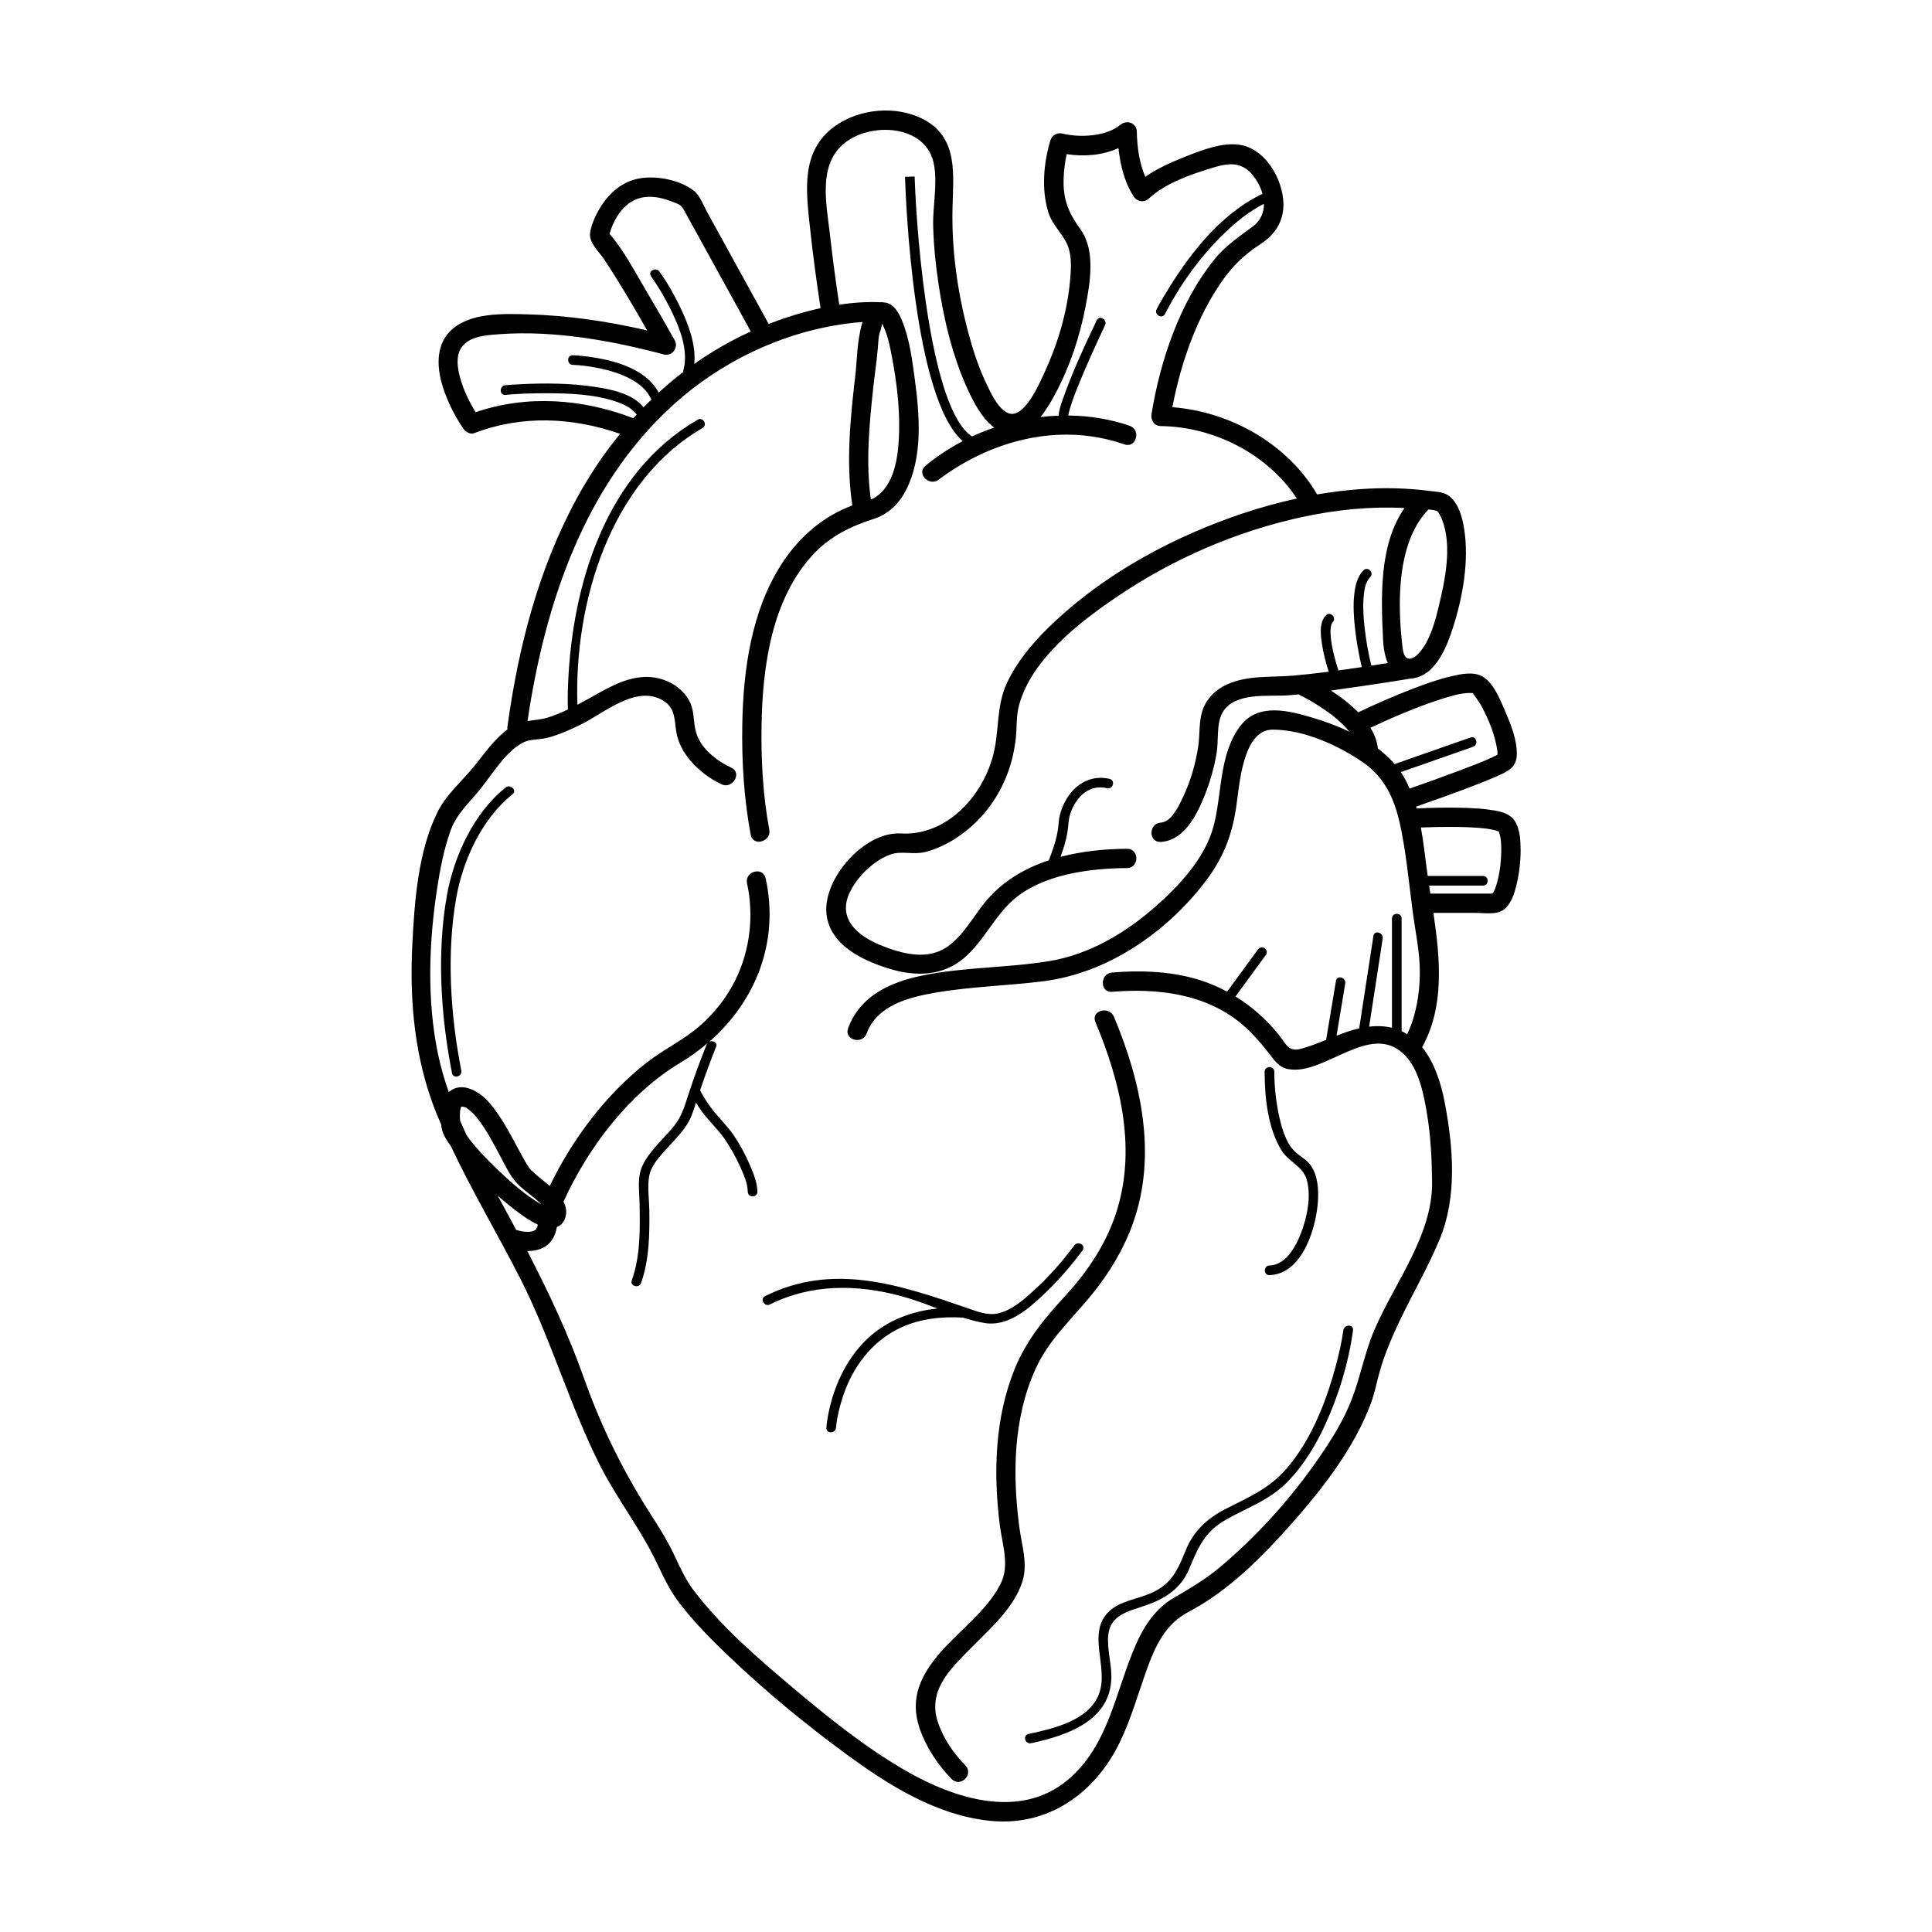 <?xml version="1.0" encoding="UTF-8"?>
<!-- Uploaded to: ICON Repo, www.svgrepo.com, Generator: ICON Repo Mixer Tools -->
<svg fill="#000000" width="800px" height="800px" version="1.1" viewBox="144 144 512 512" xmlns="http://www.w3.org/2000/svg">
 <g>
  <path d="m534.36 327.81c-0.023-0.031-0.051-0.066-0.074-0.098h-0.004c0.043 0.07 0.062 0.102 0.078 0.098z"/>
  <path d="m545.48 361.63c-1.195-1.891-3.406-2.504-5.492-2.856-2.856-0.484-5.773-0.637-8.672-0.707-3.965-0.102-7.945-0.012-11.914 0.176-0.039-0.156-0.082-0.316-0.121-0.48 4.238-1.48 8.469-2.977 12.664-4.559 3.285-1.238 6.594-2.484 9.785-3.953 2.363-1.082 4.117-2.246 4.231-5.125 0.156-4.004-1.633-8.297-3.184-11.898-1.27-2.949-3.023-7.391-6.019-9.012-2.398-1.293-5.637-0.578-8.125-0.004-3.473 0.797-6.856 2.019-10.184 3.293-4.914 1.891-9.754 4.004-14.504 6.273-0.277-0.277-0.539-0.555-0.816-0.816-1.969-1.855-4.144-3.492-6.422-4.969 2.625-0.352 5.246-0.73 7.859-1.113 4.438-0.645 8.871-1.328 13.297-2.051 0.441-0.035 0.902-0.102 1.395-0.227 5.551-1.422 8.254-8.484 9.789-13.273 2.606-8.098 4.312-17.699 2.969-26.203-0.465-2.902-1.402-6.488-3.754-8.504-1.496-1.273-3.309-1.246-5.246-1.496-6.191-0.816-12.438-0.945-18.66-0.488-3.789 0.277-7.559 0.75-11.297 1.395-7.875-13.461-23.039-21.945-38.371-23.125 2.266-11.801 6.488-23.973 13.367-33.699 2.66-3.769 5.828-6.832 9.703-9.324 3.465-2.231 5.879-5.144 6.301-9.383 0.672-6.695-4.144-15.824-11.262-17.09-4.82-0.852-10.59 1.473-14.965 3.219-3.523 1.406-7.164 3.012-10.316 5.231-1.621-3.734-2.172-8.027-2.246-11.977-0.051-2.352-2.695-3.188-4.363-1.805-3.551 2.949-10.324 3.535-15.383 2.316-1.367-0.328-2.727 0.43-3.144 1.785-1.82 5.953-2.422 13.09-0.562 19.078 1.098 3.547 4 5.785 5.231 9.074 1.062 2.863 0.777 6.375 0.5 9.34-0.77 8.188-3.266 16.531-6.715 23.977-1.305 2.812-5.617 13.105-10.02 10.66-2.59-1.43-4.266-5.25-5.473-7.766-2.066-4.309-3.531-8.918-4.762-13.527-2.832-10.617-4.394-21.719-4.16-32.723 0.18-8.816 1.668-18.672-7.551-23.598-7.269-3.891-17.254-2.949-23.816 1.891-8.922 6.578-7.422 17.105-6.387 26.809 0.762 7.106 1.719 14.199 2.793 21.266-4.629 1.023-9.164 2.434-13.387 4.047-0.125 0.051-0.25 0.105-0.371 0.152-0.023-0.047-0.035-0.09-0.059-0.137-3.266-5.934-6.531-11.863-9.793-17.801-2.144-3.906-4.301-7.809-6.449-11.719-0.984-1.789-1.863-4.363-3.523-5.656-3.906-3.047-10.758-4.277-15.504-3.027-3.734 0.984-6.715 3.543-8.816 6.711-1.406 2.121-2.707 4.797-3.152 7.324-0.48 2.68 2.227 4.961 3.652 7.106 4.074 6.125 7.812 12.5 11.445 18.906-10.293-2.394-20.934-3.969-31.422-4.254-6.621-0.18-15.949-0.613-20.945 4.621-3.719 3.898-3.316 9.723-1.809 14.5 1.234 3.918 3.144 7.777 5.481 11.168 0.594 0.863 1.789 1.594 2.887 1.176 12.645-4.836 26.062-4.195 38.633 0.188-4.309 5.285-8.148 11-11.441 17.051-10.203 18.738-15.582 39.695-18.426 60.723-0.023 0.207 0.02 0.379 0.035 0.562-3.516 2.559-6.414 6.797-8.844 9.773-3.133 3.84-7.406 7.531-9.633 11.996-5.234 10.465-6.184 23.879-6.75 35.352-0.766 15.262 0.66 30.383 6.394 44.637 0.402 0.996 0.84 1.984 1.266 2.973 0.047 2.066 1.387 4.121 2.586 5.762 5.598 11.895 12.359 23.254 18.328 34.953 8.23 16.121 13.055 33.598 21.227 49.699 4.5 8.879 10.77 16.801 15.012 25.781 1.883 3.981 3.566 7.535 6.316 11.043 3.809 4.863 8.16 9.281 12.625 13.543 9.801 9.359 20.328 18.043 31.258 26.059 11.289 8.281 23.926 16.234 38.18 17.668 15.355 1.547 27.809-7.359 34.324-20.871 2.988-6.191 4.832-12.809 7.144-19.254 2.211-6.191 4.934-12.035 10.988-15.215 10.48-5.5 19.234-14.262 27.031-23.039 8.5-9.559 16.953-20.348 21.426-32.465 1.02-2.754 1.512-5.621 2.328-8.445 1.336-4.606 3.223-9.023 5.285-13.336 3.422-7.152 7.426-14.035 10.488-21.355 4.777-11.422 3.652-24.66 1.352-36.613-1.039-5.379-2.867-10.637-5.934-14.43 5.965-10.785 4.781-23.477 2.977-35.59h11.324c2.133 0 5.141 0.523 7.023-0.672 2.188-1.387 3.094-4.383 3.672-6.746 0.73-2.977 1.09-6.106 1.098-9.168-0.031-2.496-0.121-5.531-1.504-7.711zm-4.371 2.656s-0.004 0 0 0zm-0.023-0.035c-0.004-0.004-0.012-0.012-0.016-0.012-0.062-0.082-0.047-0.086 0.016 0.012zm-0.246-19.984c-0.016 0 0.004-0.023 0.016-0.039 0 0.125-0.008 0.039-0.016 0.039zm0.426-0.523c0.027-0.086 0.117-0.086 0 0zm-15.789-14.328c2.562-0.832 5.414-1.723 7.785-1.77 0.227-0.004 0.453 0 0.68 0.004 0.047 0 0.07 0 0.098 0.004h0.023c0.074 0.004 0.145 0.023 0.223 0.055-0.02-0.031-0.035-0.055-0.074-0.109 0.023 0.039 0.055 0.074 0.082 0.109 0.098 0.031 0.188 0.066 0.281 0.086-0.168-0.031-0.195 0.004-0.207 0.012 0.855 1.164 1.688 2.273 2.379 3.57 1.809 3.391 3.344 7.215 3.981 11.023 0.09 0.527 0.141 1.047 0.137 1.586-0.055 0.031-0.105 0.066-0.16 0.098-0.422 0.23-0.867 0.438-1.305 0.645-2.664 1.246-5.453 2.281-8.223 3.332-4.516 1.707-9.055 3.336-13.602 4.922-0.664-1.523-1.422-2.996-2.344-4.367 5.562-1.945 11.125-3.891 16.688-5.84 0.82-0.289 1.637-0.574 2.457-0.863 1.547-0.539 0.883-3.008-0.68-2.465-5.793 2.031-11.594 4.055-17.387 6.086-0.82 0.289-1.641 0.574-2.465 0.863-0.098 0.031-0.152 0.09-0.227 0.137-1.305-1.527-2.805-2.906-4.453-4.156-0.211-1.965-0.945-3.809-1.98-5.512 2.863-1.344 5.754-2.641 8.672-3.848 3.156-1.309 6.356-2.555 9.621-3.602zm-28.453 4.027c0.277 0.211 0.105 0.086 0 0zm28.227-28.617c-0.945 3.934-2.125 8.277-4.625 11.559-1.672 2.191-4.359 3.777-4.898-0.516-1.41-11.375-1.734-28.047 6.816-36.844 0.828 0.055 1.621 0.16 2.238 0.371 0.031 0.023 0.051 0.035 0.098 0.07 0.516 0.418 1.008 1.527 1.355 2.438 2.633 6.973 0.684 16.023-0.984 22.922zm-0.547-25.484c-0.156-0.078-0.152-0.105 0 0zm-254.65-26.105c-1.754-2.832-3.223-5.906-4.102-9.078-0.691-2.519-1.223-5.617 0.273-7.961 2.016-3.148 6.777-3.379 10.078-3.629 14.473-1.066 29.652 1.652 43.625 5.359 2.176 0.574 3.977-1.809 2.883-3.754-2.492-4.453-5.047-8.879-7.656-13.266-2.934-4.941-5.789-10.52-9.621-14.93 0.922-3.324 2.84-6.695 5.75-8.5 3.285-2.039 7.227-1.441 10.656-0.117 2.777 1.066 2.539 0.883 4.066 3.656l16.965 30.828c-5.297 2.402-10.297 5.289-14.984 8.609 0.508-5.109-1.516-10.41-3.664-14.914-1.578-3.332-3.43-6.602-5.586-9.594-0.953-1.32-3.168-0.047-2.207 1.289 1.984 2.746 3.699 5.734 5.195 8.766 2.336 4.731 4.805 10.699 3.394 16.051-0.051 0.188-0.051 0.352-0.031 0.508-2.254 1.727-4.43 3.562-6.523 5.477-3.684-6.82-13.082-8.941-20.207-9.699-0.852-0.09-1.703-0.172-2.559-0.195-1.648-0.051-1.641 2.504 0 2.555 2.016 0.059 4.027 0.332 6 0.699 3.871 0.715 7.824 1.859 11.094 4.121 1.594 1.109 2.938 2.586 3.734 4.367-0.699 0.676-1.395 1.359-2.082 2.055-2.938-3.738-9.004-4.863-13.301-5.481-6.266-0.906-12.652-0.957-18.965-0.66-1.449 0.066-2.906 0.145-4.352 0.289-1.621 0.145-1.637 2.707 0 2.555 3.531-0.328 7.094-0.434 10.637-0.434 6.223 0 12.777 0.227 18.723 2.223 2.023 0.68 4.168 1.672 5.445 3.422-0.301 0.324-0.598 0.645-0.898 0.973-13.387-5.148-28.148-6.269-41.781-1.59zm-4.141 185.16c0.004-0.02 0.004-0.004 0.016-0.055 0.055-0.266 0.117-0.523 0.203-0.781 0.055-0.18 0.059-0.125 0.137-0.301 0.012 0 0-0.004 0.023-0.004 0.395 0.035 0.328 0.012 0.68 0.102 0.707 0.176 0.309 0.047 0.73 0.309 0.938 0.586 2.004 1.668 2.867 2.769 2.344 2.988 4.109 6.445 5.906 9.773 1.355 2.508 2.613 5.356 4.606 7.445 1.891 1.984 4.488 3.488 6.375 5.535-4.398-2.578-8.219-5.984-11.914-9.547-2.492-2.394-4.922-4.898-7.047-7.629-0.191-0.242-0.488-0.656-0.805-1.109-0.609-1.293-1.184-2.606-1.754-3.91v-0.059c-0.031-0.453-0.066-0.902-0.066-1.355 0-0.301 0.016-0.59 0.031-0.887-0.008-0.102 0-0.199 0.012-0.297zm20.414 30.91c-0.074 0.172-0.133 0.273 0 0zm0.055-0.133c-0.004 0.012-0.012 0.023-0.016 0.035-0.09 0.168-0.18 0.344-0.281 0.508-0.047 0.055-0.098 0.105-0.145 0.156-0.035 0.035-0.07 0.059-0.105 0.098-0.016 0.012-0.031 0.02-0.051 0.035-0.051 0.031-0.105 0.055-0.156 0.082-0.07 0.031-0.387 0.176-0.57 0.227-0.168 0.047-0.332 0.074-0.5 0.105-0.105 0.012-0.215 0.016-0.324 0.02-0.48 0.02-0.961-0.004-1.441-0.051-0.016 0-0.031-0.004-0.047-0.004-0.227-0.035-0.453-0.082-0.68-0.121-0.379-0.082-0.754-0.172-1.129-0.277-0.051-0.016-0.102-0.039-0.152-0.051-1.055-1.996-2.121-3.977-3.195-5.961-0.551-1.02-1.109-2.047-1.668-3.066 1.215 1.055 2.438 2.09 3.703 3.074 2.156 1.688 4.402 3.367 6.887 4.551-0.012 0.086-0.016 0.176-0.031 0.23-0.016 0.133-0.051 0.273-0.098 0.41zm237.14-11.961c0.16 14.098-9.879 26.637-15.262 39.145-2.586 6-3.68 12.34-5.992 18.379-2.121 5.527-5.324 10.664-8.672 15.516-7.406 10.746-16.363 20.742-26.371 29.125-3.844 3.223-7.879 5.578-12.184 8.082-4.695 2.727-7.742 7.266-9.91 12.125-5.5 12.328-7.188 26.902-18.121 36.078-12.766 10.715-30.23 4.949-43.055-2.449-10.629-6.133-20.379-13.98-29.746-21.867-9.305-7.836-18.906-16.09-26.324-25.809-2.445-3.215-3.84-6.594-5.566-10.184-1.773-3.672-4-7.094-6.188-10.531-7.133-11.23-12.887-22.922-17.332-35.492-4.144-11.715-9.383-22.832-15.055-33.797 2.297 0.043 4.719-0.648 6.191-2.477 0.922-1.148 1.41-2.481 1.637-3.879 1.109-0.43 1.996-1.336 2.348-2.91 0.309-1.352 0.02-2.621-0.598-3.797 6.594-14.453 17.359-28.691 31.043-36.879 2.555-1.527 4.918-3.254 7.113-5.129-0.07 0.098-0.141 0.176-0.191 0.297-1.719 4.301-3.332 8.664-4.777 13.07-1.004 3.066-1.762 5.871-3.793 8.457-1.812 2.312-3.996 4.316-5.844 6.609-1.422 1.762-2.727 3.672-3.25 5.91-0.57 2.422-0.203 5.129-0.145 7.598 0.145 6.973 0.312 14.238-2.039 20.898-0.551 1.559 1.918 2.223 2.465 0.68 2.172-6.156 2.258-12.871 2.172-19.324-0.039-2.84-0.527-6.027-0.059-8.844 0.5-2.957 2.816-5.367 4.758-7.5 1.773-1.949 3.641-3.844 5.113-6.039 1.258-1.883 1.895-3.934 2.551-6.047 0.492 0.781 1.012 1.559 1.551 2.301 1.793 2.492 4.098 4.539 5.859 7.043 1.676 2.383 3.102 4.953 4.301 7.609 0.922 2.023 1.977 4.375 2.016 6.641 0.031 1.637 2.59 1.641 2.559 0-0.051-2.352-0.969-4.664-1.875-6.797-1.203-2.852-2.676-5.606-4.41-8.172-1.742-2.578-4.035-4.637-5.883-7.117-1.125-1.508-2.156-3.113-3.031-4.781 1.309-3.875 2.719-7.715 4.231-11.508 0.465-1.164-0.867-1.82-1.789-1.387 12.293-10.711 18.621-26.496 14.934-43.309-0.707-3.211-5.629-1.848-4.926 1.359 1.855 8.473 0.801 17.648-3.019 25.453-2.367 4.836-5.727 9.09-9.82 12.574-4.238 3.613-9.32 5.996-13.707 9.418-10.781 8.395-19.77 20.312-25.73 32.738-1.074-0.934-2.168-1.77-3.031-2.492-0.676-0.562-1.328-1.148-1.969-1.754-0.086-0.082-0.152-0.168-0.227-0.246-0.02-0.023-0.016-0.016-0.031-0.031-0.207-0.277-0.395-0.562-0.578-0.852-1.023-1.598-1.898-3.293-2.801-4.961-2.121-3.941-4.242-7.945-7.106-11.41-2.481-3.008-7.422-6.324-11.027-3.117-1.168-3.352-2.168-6.766-2.887-10.258-2.922-14.09-2.387-29.258-0.246-43.43 0.797-5.254 1.809-10.594 3.606-15.613 1.578-4.394 4.785-7.231 7.703-10.793 3.195-3.906 7.098-10.59 11.887-12.723 1.742-0.777 4.012-0.574 5.898-1.047 3.168-0.797 6.227-2.176 9.148-3.613 6.109-3.004 14.66-10.645 21.793-6.238 3.18 1.969 2.863 5.039 3.402 8.258 0.484 2.871 1.879 5.43 3.758 7.629 2.195 2.57 5.141 4.805 8.207 6.238 2.969 1.379 5.562-3.023 2.586-4.41-3.883-1.809-8.082-5.066-9.316-9.332-0.84-2.902-0.328-5.777-1.895-8.543-1.426-2.519-3.812-4.383-6.531-5.34-7.492-2.641-14.027 1.602-20.332 5.094-0.891 0.492-1.789 0.977-2.695 1.457-0.883-27.137 8.691-59.152 33.164-73.336 1.422-0.82 0.137-3.031-1.289-2.207-24.254 14.055-33.223 43.383-34.336 69.879-0.102 2.301-0.145 4.621-0.059 6.922-1.684 0.801-3.406 1.523-5.176 2.09-1.824 0.59-3.688 0.664-5.516 0.969 4.527-30.77 14.988-62.402 38.605-83.789 12.723-11.516 28.93-19.27 45.977-21.531 1.379-0.188 2.785-0.336 4.195-0.441-1.461 4.586-1.527 10.918-1.84 13.574-1.359 11.527-2.609 23.484-0.863 35.039-0.961 0.379-1.926 0.777-2.852 1.215-6.555 3.102-11.926 8.203-15.852 14.254-8.055 12.438-10.211 28.156-10.461 42.688-0.16 9.684 0.441 19.59 2.231 29.121 0.605 3.231 5.531 1.859 4.926-1.359-1.684-8.961-2.191-18.277-2.055-27.383 0.227-15.574 2.613-33.664 13.695-45.543 4.566-4.898 9.941-7.43 16.148-9.457 3.812-1.246 6.641-4.039 8.453-7.594 4.519-8.867 3.586-19.941 2.312-29.438-0.691-5.141-1.367-10.543-3.34-15.383-0.805-1.969-2.004-4.328-4.289-4.848-0.207-0.047-0.383-0.031-0.574-0.055-0.082-0.012-0.133-0.051-0.215-0.055-0.145-0.012-0.301 0-0.449-0.004-0.055 0-0.105-0.004-0.16 0-3.613-0.156-7.301 0.086-10.988 0.641-0.922-6.066-1.738-12.148-2.422-18.238-0.996-8.816-3.699-20.262 5.426-25.684 7.359-4.367 20.176-3.141 22.082 6.672 1.023 5.269-0.344 11.16-0.191 16.539 0.145 5.117 0.664 10.219 1.422 15.277 1.457 9.703 3.805 19.523 7.984 28.441 1.43 3.055 3.641 7.281 6.769 9.574-1.996 0.68-3.949 1.461-5.859 2.348-10.832-6.856-14.66-51.27-15.227-68.891l-2.555 0.082c0.207 6.469 2.277 58.652 15.297 70.055-3.516 1.844-6.84 4.012-9.871 6.519-2.535 2.102 1.098 5.691 3.613 3.613 0.203-0.168 0.227-0.195 0.215-0.191 0.039-0.023 0.141-0.102 0.434-0.309 0.977-0.711 1.977-1.395 2.992-2.051 3.356-2.141 6.922-4.019 10.625-5.481 11.266-4.445 23.348-5.238 34.875-1.238 3.109 1.078 4.449-3.856 1.359-4.926-5.219-1.809-10.73-2.676-16.273-2.734 0.004-0.066 0.012-0.074 0.035-0.203 0.055-0.324 0.133-0.641 0.215-0.957 0.207-0.801 0.465-1.586 0.73-2.371 0.715-2.062 1.531-4.086 2.363-6.102 1.641-3.949 3.402-7.848 5.195-11.723 0.402-0.863 0.805-1.723 1.211-2.578 0.707-1.477-1.496-2.769-2.207-1.289-3.195 6.707-6.363 13.512-8.848 20.516-0.527 1.496-1.152 3.129-1.234 4.742-1.605 0.055-3.219 0.18-4.828 0.371 1.648-2.012 2.969-4.359 3.984-6.258 3.797-7.098 6.418-15 7.941-22.887 1.199-6.219 2.742-14.941-1.266-20.516-3.195-4.438-4.719-7.934-4.519-13.562 0.074-2.152 0.344-4.328 0.82-6.445 4.621 0.707 9.477 0.324 13.707-1.605 0.473 4.508 1.629 9.09 4.055 12.844 0.918 1.41 2.777 1.676 4.016 0.52 3.996-3.727 9.93-5.953 15.047-7.578 4.527-1.438 8.777-2.906 12.242 1.117 1.27 1.473 2.281 3.309 2.812 5.219-11.426 5.43-19.914 16.656-26.191 27.262-0.645 1.078-1.281 2.176-1.855 3.293-0.75 1.461 1.449 2.754 2.207 1.289 4.543-8.836 10.883-17.352 18.402-23.836 2.387-2.062 4.996-3.918 7.82-5.356 0.012 2.238-0.812 4.383-2.883 5.941-3.769 2.832-7.297 5.129-10.316 8.887-9.109 11.301-14.254 26.621-16.586 40.832-0.266 1.633 0.664 3.215 2.457 3.234 14.016 0.18 28.238 7.332 36.051 19.199-4.848 1.055-9.633 2.379-14.34 3.953-17.93 6.019-35.418 15.336-49.367 28.234-5.125 4.734-10.055 10.219-13.07 16.586-3.027 6.398-1.965 13.02-3.82 19.688-3.043 10.941-12.535 20.992-24.348 20.309-9.617-0.555-20.48 11.766-19.734 21.035 0.684 8.469 9.574 12.625 16.691 14.809 6.914 2.117 14.07 2.016 19.785-2.836 5.246-4.449 8.031-11.105 13.246-15.586 7.688-6.606 20.148-8.203 29.957-8.254 3.285-0.02 3.293-5.129 0-5.113-5.82 0.031-11.887 0.629-17.637 2.141 0.789-2.109 1.465-4.273 1.828-6.457 0.289-1.707 0.23-3.352 0.785-5.019 0.605-1.82 1.617-3.562 3.004-4.902 1.844-1.777 4.231-2.41 6.723-1.824 1.598 0.371 2.277-2.09 0.68-2.465-5.082-1.188-9.473 1.551-11.805 6.016-0.918 1.75-1.578 3.684-1.707 5.656-0.156 2.344-0.695 4.504-1.441 6.727-0.348 1.043-0.75 2.137-1.16 3.18-6.656 2.207-12.699 5.812-17.168 11.441-3.012 3.793-5.547 8.445-9.539 11.332-5.394 3.906-12.359 1.996-18.008-0.332-6.133-2.535-11.352-7.062-8.012-13.984 2.035-4.211 6.309-8.379 10.75-10 2.836-1.031 6.012 0.102 9.043-0.621 4.348-1.039 8.387-3.426 11.785-6.273 4.484-3.758 7.894-8.66 10.027-14.098 1.223-3.144 1.984-6.402 2.363-9.758 0.344-2.992 0.074-6.012 0.898-8.938 3.438-12.27 16.07-21.949 26.078-28.719 14.902-10.078 31.867-17.406 49.473-21.137 8.711-1.84 17.672-2.742 26.57-2.266-6.801 9.723-6.203 23.625-5.684 34.934 0.098 1.996 0.453 4.246 1.254 6.144-1.449 0.23-2.902 0.457-4.359 0.684-0.797-3.219-1.375-6.516-1.758-9.805-0.312-2.672-0.5-5.379-0.309-8.07 0.133-1.859 0.402-4.156 1.762-5.566 1.137-1.184-0.672-2.992-1.805-1.805-1.637 1.703-2.172 4.109-2.418 6.387-0.316 2.828-0.145 5.699 0.152 8.52 0.383 3.598 0.992 7.211 1.844 10.73-2.066 0.312-4.133 0.605-6.203 0.883-0.469-1.473-0.898-2.953-1.25-4.445-0.398-1.684-0.734-3.379-0.816-5.109-0.02-0.398-0.023-0.797-0.004-1.199 0.02-0.418 0.035-0.605 0.09-0.855 0.035-0.156 0.07-0.316 0.109-0.473 0.012-0.035 0.102-0.25 0.105-0.293 0.055-0.102 0.105-0.195 0.16-0.297 0.02-0.031 0.016-0.031 0.02-0.039 0.016-0.012 0.035-0.031 0.09-0.086 1.137-1.188-0.672-2.996-1.805-1.805-1.844 1.93-1.402 5.203-1.047 7.598 0.367 2.492 1.031 4.941 1.785 7.344-3.113 0.395-6.227 0.75-9.344 1.027-5.894 0.516-12.051-0.168-17.582 2.328-2.848 1.285-5.164 3.441-6.324 6.379-1.289 3.273-0.805 6.941-1.371 10.383-0.719 4.387-1.961 8.82-3.863 12.852-1.043 2.203-3.082 6.848-6.016 7.019-3.266 0.188-3.285 5.301 0 5.113 6.297-0.367 9.637-7.352 11.68-12.449 1.441-3.594 2.488-7.359 3.129-11.18 0.551-3.301-0.125-7.856 1.602-10.75 3.219-5.402 12.051-4.098 17.336-4.469 0.953-0.066 1.906-0.168 2.856-0.25 0.082 0.055 0.125 0.141 0.215 0.18 1.934 0.926 3.805 2.035 5.598 3.211 0.816 0.535 1.621 1.094 2.414 1.672 0.176 0.133 0.352 0.266 0.527 0.398l0.262 0.207c0.406 0.328 0.816 0.664 1.215 1.012 0.797 0.695 1.566 1.422 2.289 2.195 0.309 0.328 0.594 0.664 0.883 1.012-3.223-1.535-6.566-2.742-9.691-3.684-6.312-1.895-14.379-4.004-19.074 1.969-5.934 7.543-4.906 18.219-7.316 26.98-2.273 8.277-8.941 15.434-15.203 20.969-7.871 6.969-17.547 12.762-28.031 14.516-11.219 1.875-22.723 1.578-33.895 3.871-8.48 1.738-16.512 5.379-19.664 13.98-1.133 3.09 3.805 4.422 4.934 1.355 2.746-7.492 11.25-9.602 18.328-10.82 9.422-1.621 19.043-1.805 28.527-3.008 16.953-2.152 32.449-12.836 42.738-26.219 4.762-6.191 7.152-12.156 8.309-19.816 0.863-5.644 1.648-20.605 9.645-20.641 8.227-0.031 17.602 4.207 24.184 8.828 7.391 5.195 9.227 13.168 10.629 21.668 0.969 5.871 1.559 11.801 2.332 17.699 0.719 5.461 1.953 10.898 1.895 16.43-0.051 5.301-0.977 11.164-3.352 16.09-0.473-0.297-0.961-0.559-1.477-0.801v-29.863c0-1.641-2.555-1.648-2.555 0v28.957c-1.797-0.441-3.812-0.543-6.051-0.293 1.031-6.723 2.066-13.441 3.102-20.156l0.488-3.215c0.25-1.605-2.211-2.297-2.457-0.68-1.16 7.531-2.316 15.074-3.477 22.605-0.102 0.629-0.191 1.266-0.293 1.895-2.066 0.48-4.047 1.168-6 1.941 0.645-3.863 1.289-7.723 1.93-11.594 0.125-0.746 0.258-1.5 0.371-2.254 0.273-1.605-2.191-2.301-2.457-0.68-0.867 5.203-1.734 10.41-2.606 15.617v0.016c-2.211 0.898-4.434 1.777-6.758 2.387-3.273 0.871-3.906-1.371-5.801-3.734-3.273-4.07-7.125-7.481-11.457-10.152 2.309-3.152 4.609-6.309 6.918-9.461 0.398-0.539 0.789-1.082 1.188-1.629 0.406-0.555 0.098-1.422-0.457-1.75-0.648-0.379-1.34-0.102-1.75 0.457-2.707 3.699-5.41 7.402-8.117 11.105-2.727-1.457-5.613-2.644-8.688-3.492-7.09-1.949-14.516-2.172-21.801-1.578-3.254 0.266-3.285 5.387 0 5.113 12.07-0.988 24.797 0.508 34.375 8.555 2.648 2.227 4.914 4.832 7.031 7.551 1.508 1.91 2.766 3.949 5.34 4.398 9.629 1.699 21.633-12.656 30.602-3.941 3.949 3.836 5.176 10.34 6.062 15.527 1.039 5.996 1.316 12.172 1.391 18.289zm-148.74-180.87c-1.387-9.754-0.406-19.926 0.641-29.629 0.383-3.523 0.918-7.031 1.223-10.566 0.105-1.199 0.121-2.394 0.371-3.578 0.121-0.578 0.504-1.305 0.562-1.906-0.004 0.047 0.105-0.453 0.172-0.875 1.449 2.664 2.047 5.809 2.613 8.75 1.238 6.504 2.066 13.195 1.91 19.82-0.125 5.562-0.867 13.422-5.809 17.074-0.746 0.562-1.145 0.734-1.684 0.91zm164.97 104.47h-0.039c0.039-0.008 0.055-0.008 0.039 0zm-0.203 0h-0.012c0.031-0.035 0.035-0.035 0.09-0.098-0.023 0.031-0.047 0.07-0.078 0.098zm-0.262 0.262c-0.039 0.023-0.004-0.004 0.051-0.047-0.02 0.02-0.031 0.039-0.051 0.047zm0.699-0.262c-0.047-0.004-0.09 0.004-0.133 0 0.547-0.121 0.285 0.027 0.133 0zm1.391-5.816c-0.215 1.273-0.504 2.551-0.902 3.777-0.098 0.281-0.195 0.555-0.297 0.836-0.031 0.082-0.031 0.098-0.035 0.105-0.016 0.031-0.023 0.047-0.07 0.121-0.109 0.223-0.215 0.441-0.336 0.66-0.051 0.086-0.152 0.215-0.23 0.316-0.039 0.004-0.082 0-0.109 0h-16.344c-0.109-0.711-0.215-1.414-0.324-2.121h14.285c1.641 0 1.641-2.555 0-2.555h-14.652c-0.098-0.656-0.188-1.309-0.273-1.953-0.449-3.492-0.875-7.211-1.547-10.887 2.379-0.098 4.75-0.152 7.129-0.156 2.785-0.012 5.578 0.039 8.359 0.262 0.594 0.051 1.188 0.105 1.785 0.176 0.082 0.012 0.16 0.02 0.242 0.031 0.016 0.004 0.02 0.004 0.066 0.012 0.309 0.051 0.609 0.098 0.918 0.152 0.449 0.086 0.898 0.18 1.336 0.301 0.176 0.055 0.352 0.117 0.535 0.168 0.035 0.012 0.051 0.016 0.082 0.02 0.004 0.004 0.004 0.004 0.016 0.016 0.039 0.023 0.105 0.074 0.18 0.117 0.035 0.066 0.059 0.105 0.086 0.145 0 0.012 0 0.012 0.004 0.02 0.121 0.453 0.262 0.898 0.348 1.359 0.02 0.121 0.059 0.383 0.074 0.434 0.031 0.293 0.066 0.574 0.086 0.867 0.188 2.641-0.027 5.551-0.41 7.777z"/>
  <path d="m418.5 506.63c3.598-7.844 9.645-13.125 14.957-19.695 4.586-5.672 8.344-11.914 10.801-18.797 6.457-18.098 2.133-37.5-5.043-54.672-1.25-2.992-6.195-1.676-4.926 1.359 6.777 16.219 11.145 34.273 5.219 51.434-2.68 7.777-7.336 14.73-12.863 20.773-5.633 6.152-10.559 11.906-13.742 19.754-5.273 12.992-5.68 27.539-3.953 41.297 0.648 5.219 2.731 10.812 0.172 15.75-3.613 6.977-10.543 12.031-15.68 17.824-5.34 6.035-8.5 12.34-5.723 20.41 1.707 4.961 4.816 9.68 8.504 13.406 2.312 2.344 5.93-1.27 3.617-3.613-3.176-3.215-5.953-7.316-7.34-11.621-2.797-8.688 3.996-14.582 9.578-20.242 4.82-4.887 10.707-10.102 12.863-16.848 1.492-4.66-0.137-9.512-0.766-14.191-1.906-14.039-1.688-29.238 4.324-42.328z"/>
  <path d="m490.27 456.56c1.18 4.141 0.316 8.918-1.02 12.914-1.293 3.871-4.051 9.75-8.828 9.898-1.637 0.055-1.641 2.609 0 2.555 8.926-0.293 12.559-13.023 12.879-20.168 0.156-3.582-0.332-8.102-3.426-10.445-1.844-1.395-3.316-2.312-4.481-4.453-1.238-2.281-1.949-4.856-2.484-7.387-0.785-3.738-1.199-7.617-1.211-11.441-0.004-1.641-2.559-1.641-2.559 0 0.02 6.82 0.832 14.844 4.422 20.766 1.891 3.121 5.691 4.188 6.707 7.762z"/>
  <path d="m399.16 493.17c1.867 0.586 3.758 1.09 5.668 1.426 6.066 1.074 11.348-3.406 15.488-7.289 3.879-3.633 7.426-7.699 10.59-11.969 0.977-1.324-1.238-2.602-2.207-1.289-3.219 4.336-6.879 8.465-10.879 12.09-2.574 2.332-5.754 5.113-9.254 5.918-2.832 0.648-5.777-0.555-8.43-1.473-17.754-6.106-35.344-12.086-53.375-3.098-1.473 0.734-0.176 2.938 1.289 2.207 11.023-5.5 23.051-5.356 34.746-2.227 3.246 0.871 6.43 2.09 9.629 3.305-7.481 0.77-14.59 3.621-19.891 9.352-4.539 4.906-7.438 11.234-8.836 17.738-0.316 1.465-0.59 2.973-0.699 4.481-0.109 1.641 2.438 1.633 2.555 0 0.082-1.129 0.18-1.633 0.422-2.902 0.492-2.551 1.215-5.055 2.176-7.461 2.746-6.957 7.688-12.953 14.551-16.141 5.133-2.391 10.855-2.969 16.457-2.668z"/>
  <path d="m500 496.54c-0.75 5.598-3.039 13.93-5.453 20.047-2.324 5.875-5.34 11.633-9.457 16.453-4.691 5.488-10.098 7.672-16.328 10.863-4.758 2.438-8.453 5.82-10.48 10.812-2.293 5.621-3.898 9.402-10.039 11.805-4.098 1.605-9.098 2.102-11.688 6.144-1.652 2.578-1.578 5.703-1.27 8.637 0.402 3.875 1.391 8.055-0.121 11.812-2.797 6.941-12.141 9.02-18.594 10.402-1.605 0.336-0.934 2.805 0.68 2.457 9.645-2.07 21.25-6.031 21.27-17.652 0.004-3.606-1.129-7.203-0.84-10.812 0.449-5.648 5.547-6.531 10.062-8.098 5.031-1.75 9.176-4.422 11.309-9.438 2.445-5.754 4.027-9.961 9.859-13.254 6.086-3.43 11.844-5.25 16.762-10.5 4.086-4.348 7.203-9.551 9.656-14.969 3.531-7.769 6.098-16.238 7.234-24.711 0.203-1.625-2.352-1.609-2.562 0z"/>
  <path d="m278.01 352.69c-8.449 6.723-13.715 18.203-15.566 28.566-2.715 15.141-1.637 32.047 1.344 47.125 0.316 1.613 2.781 0.934 2.465-0.676-2.887-14.594-3.945-31.109-1.344-45.777 1.773-9.977 6.769-20.957 14.914-27.434 1.277-1.02-0.539-2.82-1.812-1.805z"/>
 </g>
</svg>